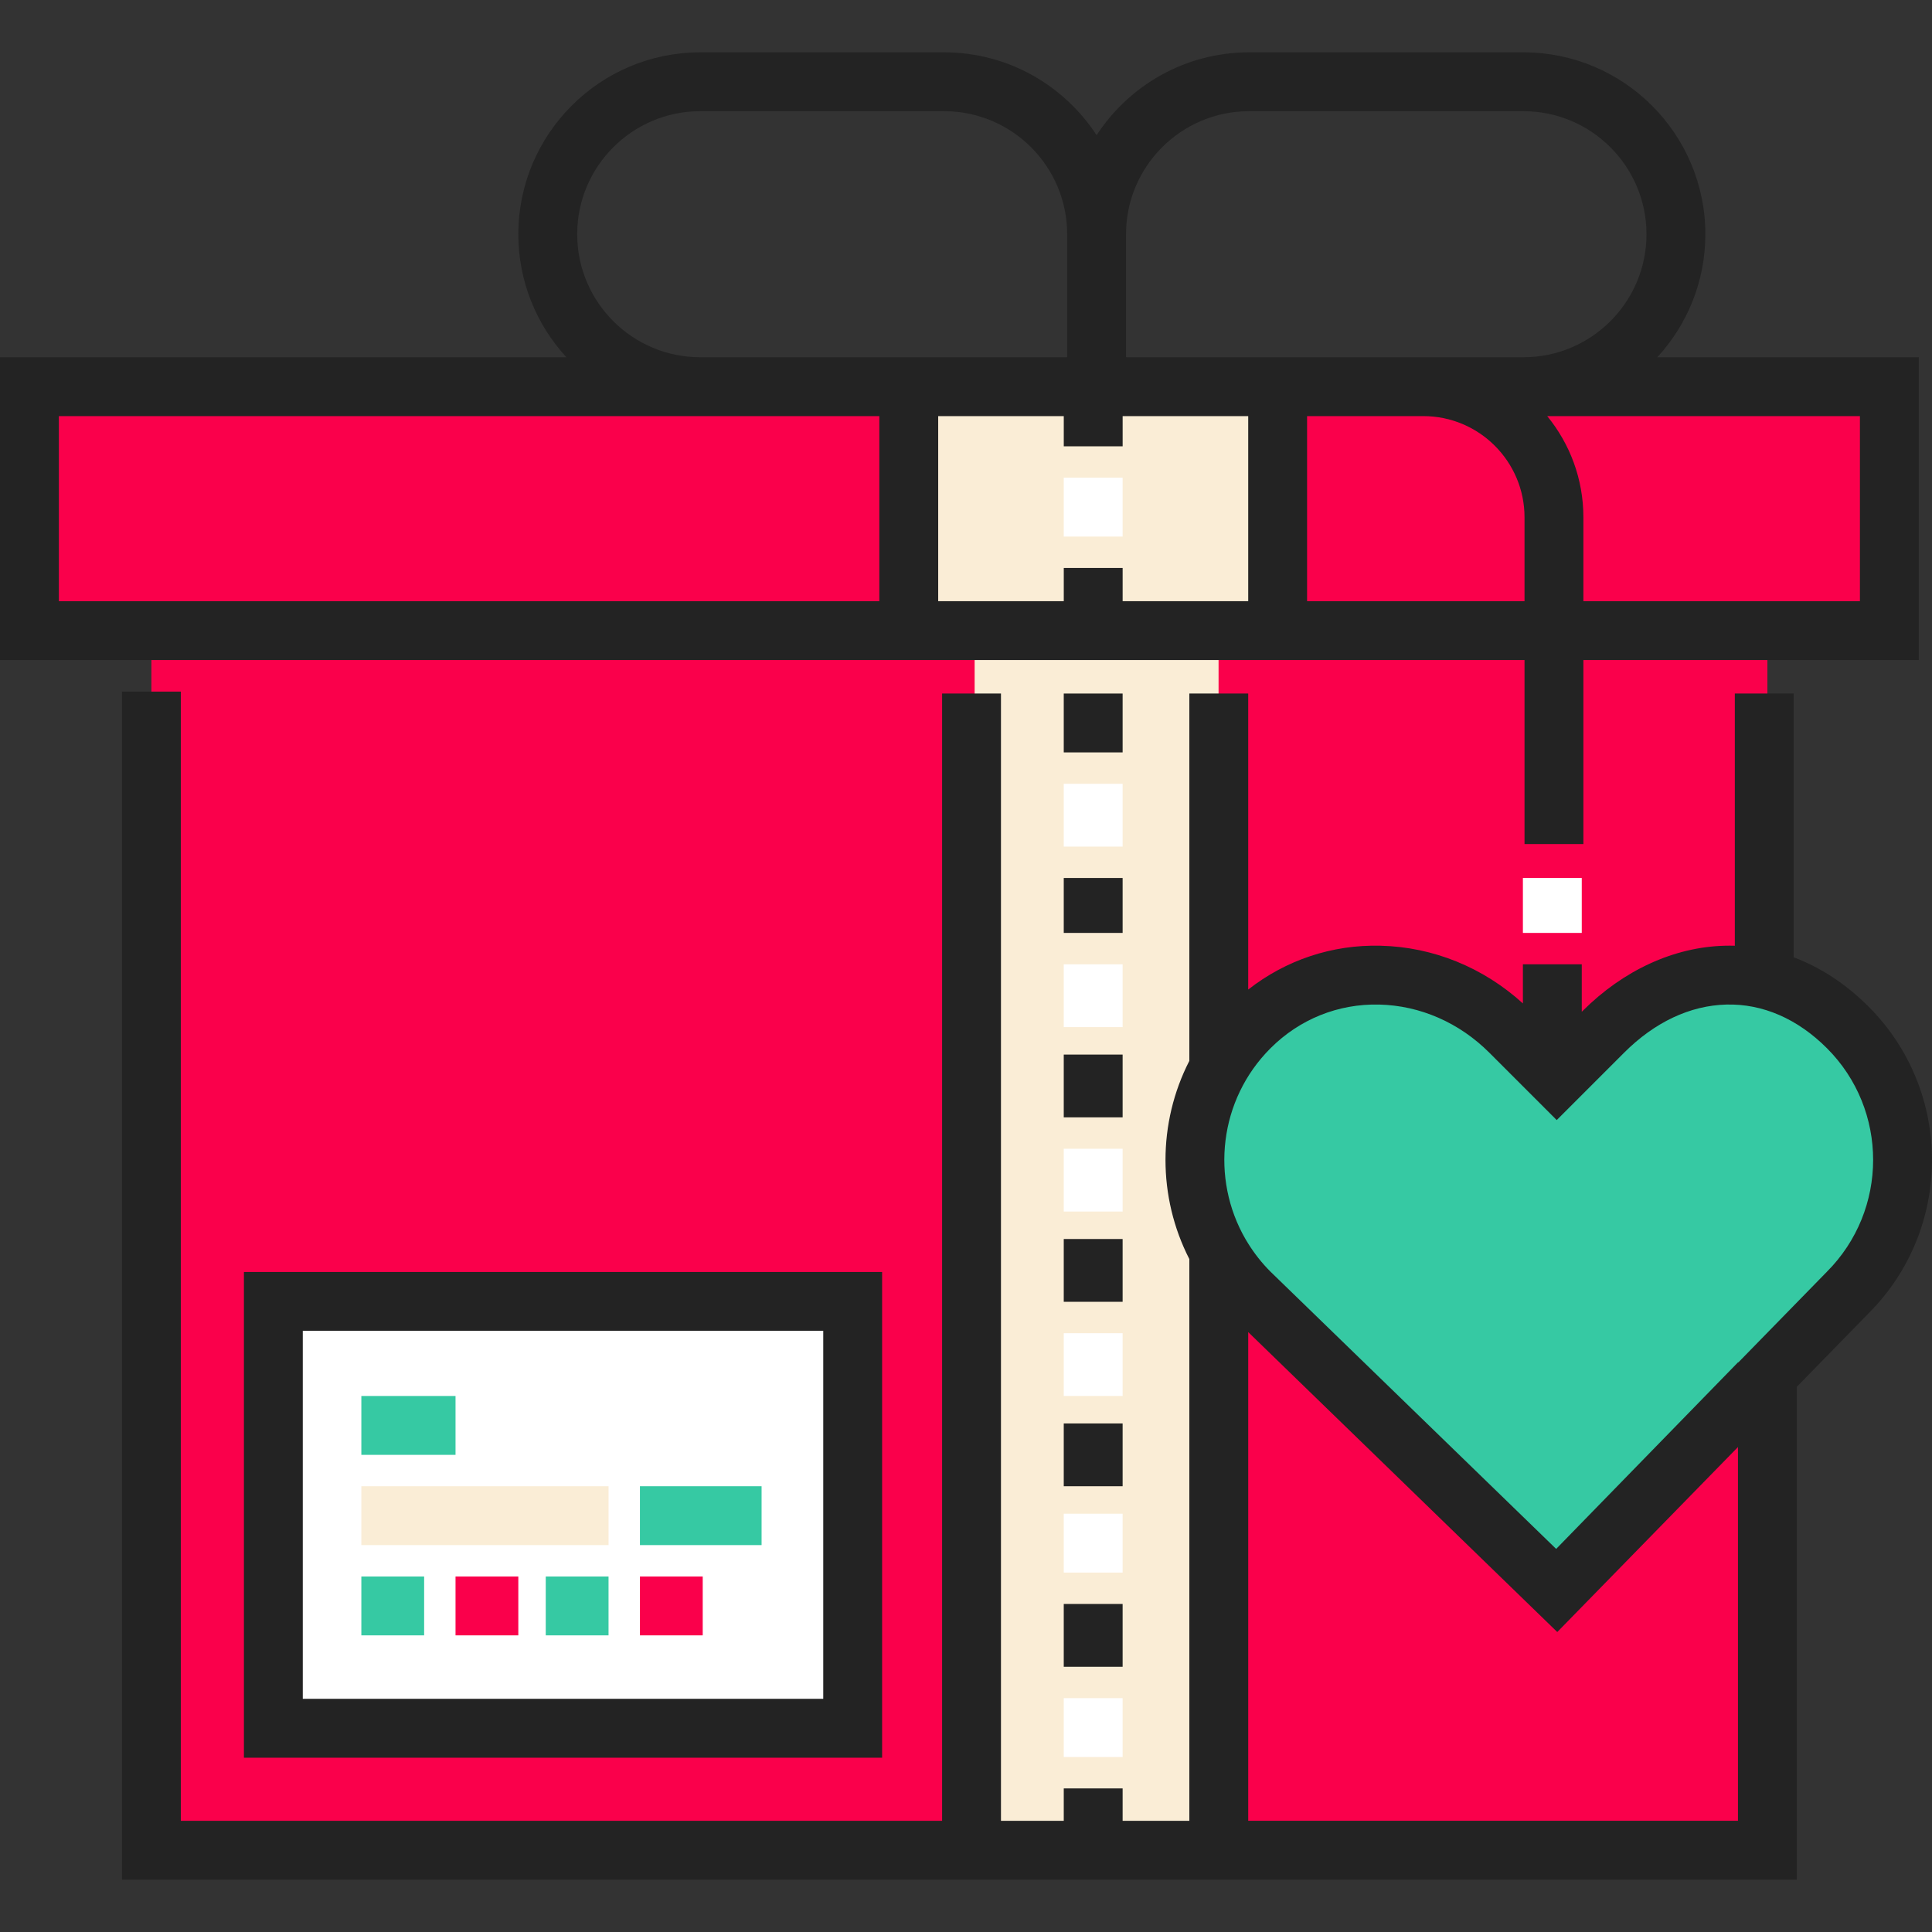 <?xml version="1.0" encoding="iso-8859-1"?>
<!-- Uploaded to: SVG Repo, www.svgrepo.com, Generator: SVG Repo Mixer Tools -->
<svg version="1.1" id="Layer_1" xmlns="http://www.w3.org/2000/svg" xmlns:xlink="http://www.w3.org/1999/xlink" 
	 viewBox="0 0 512 512" xml:space="preserve">
<rect x="0" y="0" width="512" height="512" fill="#333333" stroke="none"/>
<polygon style="fill:#FA004B;" points="468.378,361.044 468.378,490.33 40.121,490.33 40.121,167.116 468.378,167.116 "/>
<rect x="72.445" y="344.886" style="fill:#FFFFFF;" width="153.521" height="113.128"/>
<rect x="258.288" y="167.113" style="fill:#FAEDD6;" width="64.645" height="323.214"/>
<path id="SVGCleanerId_0" style="fill:#36C9A3;" d="M489.679,272.283c-19.269-19.27-45.529-18.083-64.798,1.187l-12.335,12.335
	l-12.335-12.335c-19.27-19.27-49.762-20.456-69.03-1.187c-19.269,19.269-19.269,50.974,0,70.244l81.365,78.966l0,0l77.133-78.966
	C508.948,323.257,508.948,291.551,489.679,272.283z"/>
<g>
	<path id="SVGCleanerId_0_1_" style="fill:#36C9A3;" d="M489.679,272.283c-19.269-19.27-45.529-18.083-64.798,1.187l-12.335,12.335
		l-12.335-12.335c-19.27-19.27-49.762-20.456-69.03-1.187c-19.269,19.269-19.269,50.974,0,70.244l81.365,78.966l0,0l77.133-78.966
		C508.948,323.257,508.948,291.551,489.679,272.283z"/>
</g>
<rect x="7.8" y="102.468" style="fill:#FA004B;" width="492.896" height="64.645"/>
<rect x="242.127" y="102.468" style="fill:#FAEDD6;" width="96.967" height="64.645"/>
<rect x="403.583" y="232.673" style="fill:#FFFFFF;" width="15.6" height="14.56"/>
<rect x="281.906" y="183.794" style="fill:#232323;" width="15.6" height="15.6"/>
<rect x="281.906" y="207.714" style="fill:#FFFFFF;" width="15.6" height="16.64"/>
<rect x="281.906" y="232.673" style="fill:#232323;" width="15.6" height="14.56"/>
<rect x="281.906" y="255.553" style="fill:#FFFFFF;" width="15.6" height="16.64"/>
<rect x="281.906" y="279.472" style="fill:#232323;" width="15.6" height="16.64"/>
<rect x="281.906" y="304.431" style="fill:#FFFFFF;" width="15.6" height="16.64"/>
<rect x="281.906" y="328.351" style="fill:#232323;" width="15.6" height="16.64"/>
<rect x="281.906" y="353.31" style="fill:#FFFFFF;" width="15.6" height="16.64"/>
<rect x="281.906" y="377.23" style="fill:#232323;" width="15.6" height="16.64"/>
<rect x="281.906" y="401.149" style="fill:#FFFFFF;" width="15.6" height="15.6"/>
<rect x="281.906" y="425.068" style="fill:#232323;" width="15.6" height="16.64"/>
<g>
	<rect x="281.906" y="450.028" style="fill:#FFFFFF;" width="15.6" height="15.6"/>
	<rect x="281.906" y="126.596" style="fill:#FFFFFF;" width="15.6" height="15.6"/>
</g>
<path style="fill:#232323;" d="M233.768,465.808H64.643V337.084h169.126V465.808z M80.242,450.209h137.927v-97.525H80.242V450.209z"
	/>
<rect x="95.761" y="369.95" style="fill:#36C9A3;" width="24.959" height="15.6"/>
<rect x="95.761" y="393.869" style="fill:#FAEDD6;" width="65.518" height="15.6"/>
<g>
	<rect x="169.589" y="393.869" style="fill:#36C9A3;" width="32.239" height="15.6"/>
	<rect x="95.761" y="417.789" style="fill:#36C9A3;" width="16.64" height="15.6"/>
</g>
<rect x="120.72" y="417.789" style="fill:#FA004B;" width="16.64" height="15.6"/>
<rect x="144.629" y="417.789" style="fill:#36C9A3;" width="16.64" height="15.6"/>
<rect x="169.589" y="417.789" style="fill:#FA004B;" width="16.64" height="15.6"/>
<g>
	<path style="fill:#232323;" d="M508.499,94.674h-69.299c7.902-8.588,12.737-20.039,12.737-32.602
		c0-26.579-21.623-48.202-48.202-48.202h-72.723c-16.905,0-31.795,8.755-40.402,21.961c-8.607-13.207-23.496-21.961-40.401-21.961
		h-64.643c-26.579,0-48.202,21.623-48.202,48.202c0,12.562,4.835,24.013,12.737,32.602H0v80.242h404.016v48.762h15.6v-48.762h88.883
		V94.674z M331.012,29.47h72.723c17.977,0,32.602,14.625,32.602,32.602s-14.625,32.602-32.602,32.602h-26.541h-13.86h-56.563h-8.361
		V62.072C298.41,44.095,313.035,29.47,331.012,29.47z M281.911,150.514v8.802h-33.279v-49.043h33.279v8.001h15.6v-8.001h0.9h8.361
		h24.018v49.043h-33.279v-8.802H281.911z M152.965,62.072c0-17.977,14.625-32.602,32.602-32.602h64.643
		c17.977,0,32.601,14.625,32.601,32.602v32.602h-97.244C167.59,94.674,152.965,80.049,152.965,62.072z M15.6,110.274h169.967h47.465
		v49.043H15.6V110.274z M346.389,159.317v-49.043h16.944h13.86c14.79,0,26.823,12.033,26.823,26.823v22.22H346.389z M492.9,159.317
		h-73.284v-22.22c0-10.167-3.598-19.508-9.584-26.823h82.867v49.043H492.9z"/>
	<path style="fill:#232323;" d="M495.195,266.768c-6.014-6.013-12.707-10.398-19.849-13.072v-69.902h-15.6v66.837
		c-0.886-0.025-1.776-0.027-2.67-0.004c-13.497,0.352-26.889,6.506-37.711,17.328l-0.179,0.179v-12.582h-15.6v10.367
		c-10.513-9.552-23.793-14.96-37.707-15.292c-12.851-0.327-25.094,3.786-35.091,11.62v-78.454h-15.6v97.349
		c-8.427,16.43-8.424,36.095,0,52.525V482.53h-17.68v-8.584h-15.6v8.584h-16.64V183.793h-15.6V482.53H47.921V183.278h-15.6V498.13
		h443.857V367.511l19.017-19.469C517.601,325.633,517.601,289.174,495.195,266.768z M460.578,482.529H330.79V353.017l81.903,79.487
		l47.886-49.023V482.529z M484.1,337.076l-23.412,23.967h-0.109l-48.18,49.437l-75.743-73.51c-2.278-2.284-4.225-4.773-5.865-7.4
		l0,0l-0.74-1.222c-9.243-16.009-7.032-36.872,6.646-50.551c7.723-7.724,17.96-11.831,28.814-11.576
		c10.85,0.259,21.214,4.791,29.186,12.763l17.85,17.85l17.851-17.85c8.098-8.099,17.465-12.513,27.087-12.764
		c9.611-0.253,18.856,3.751,26.68,11.577C500.489,294.122,500.489,320.685,484.1,337.076z"/>
</g>
</svg>